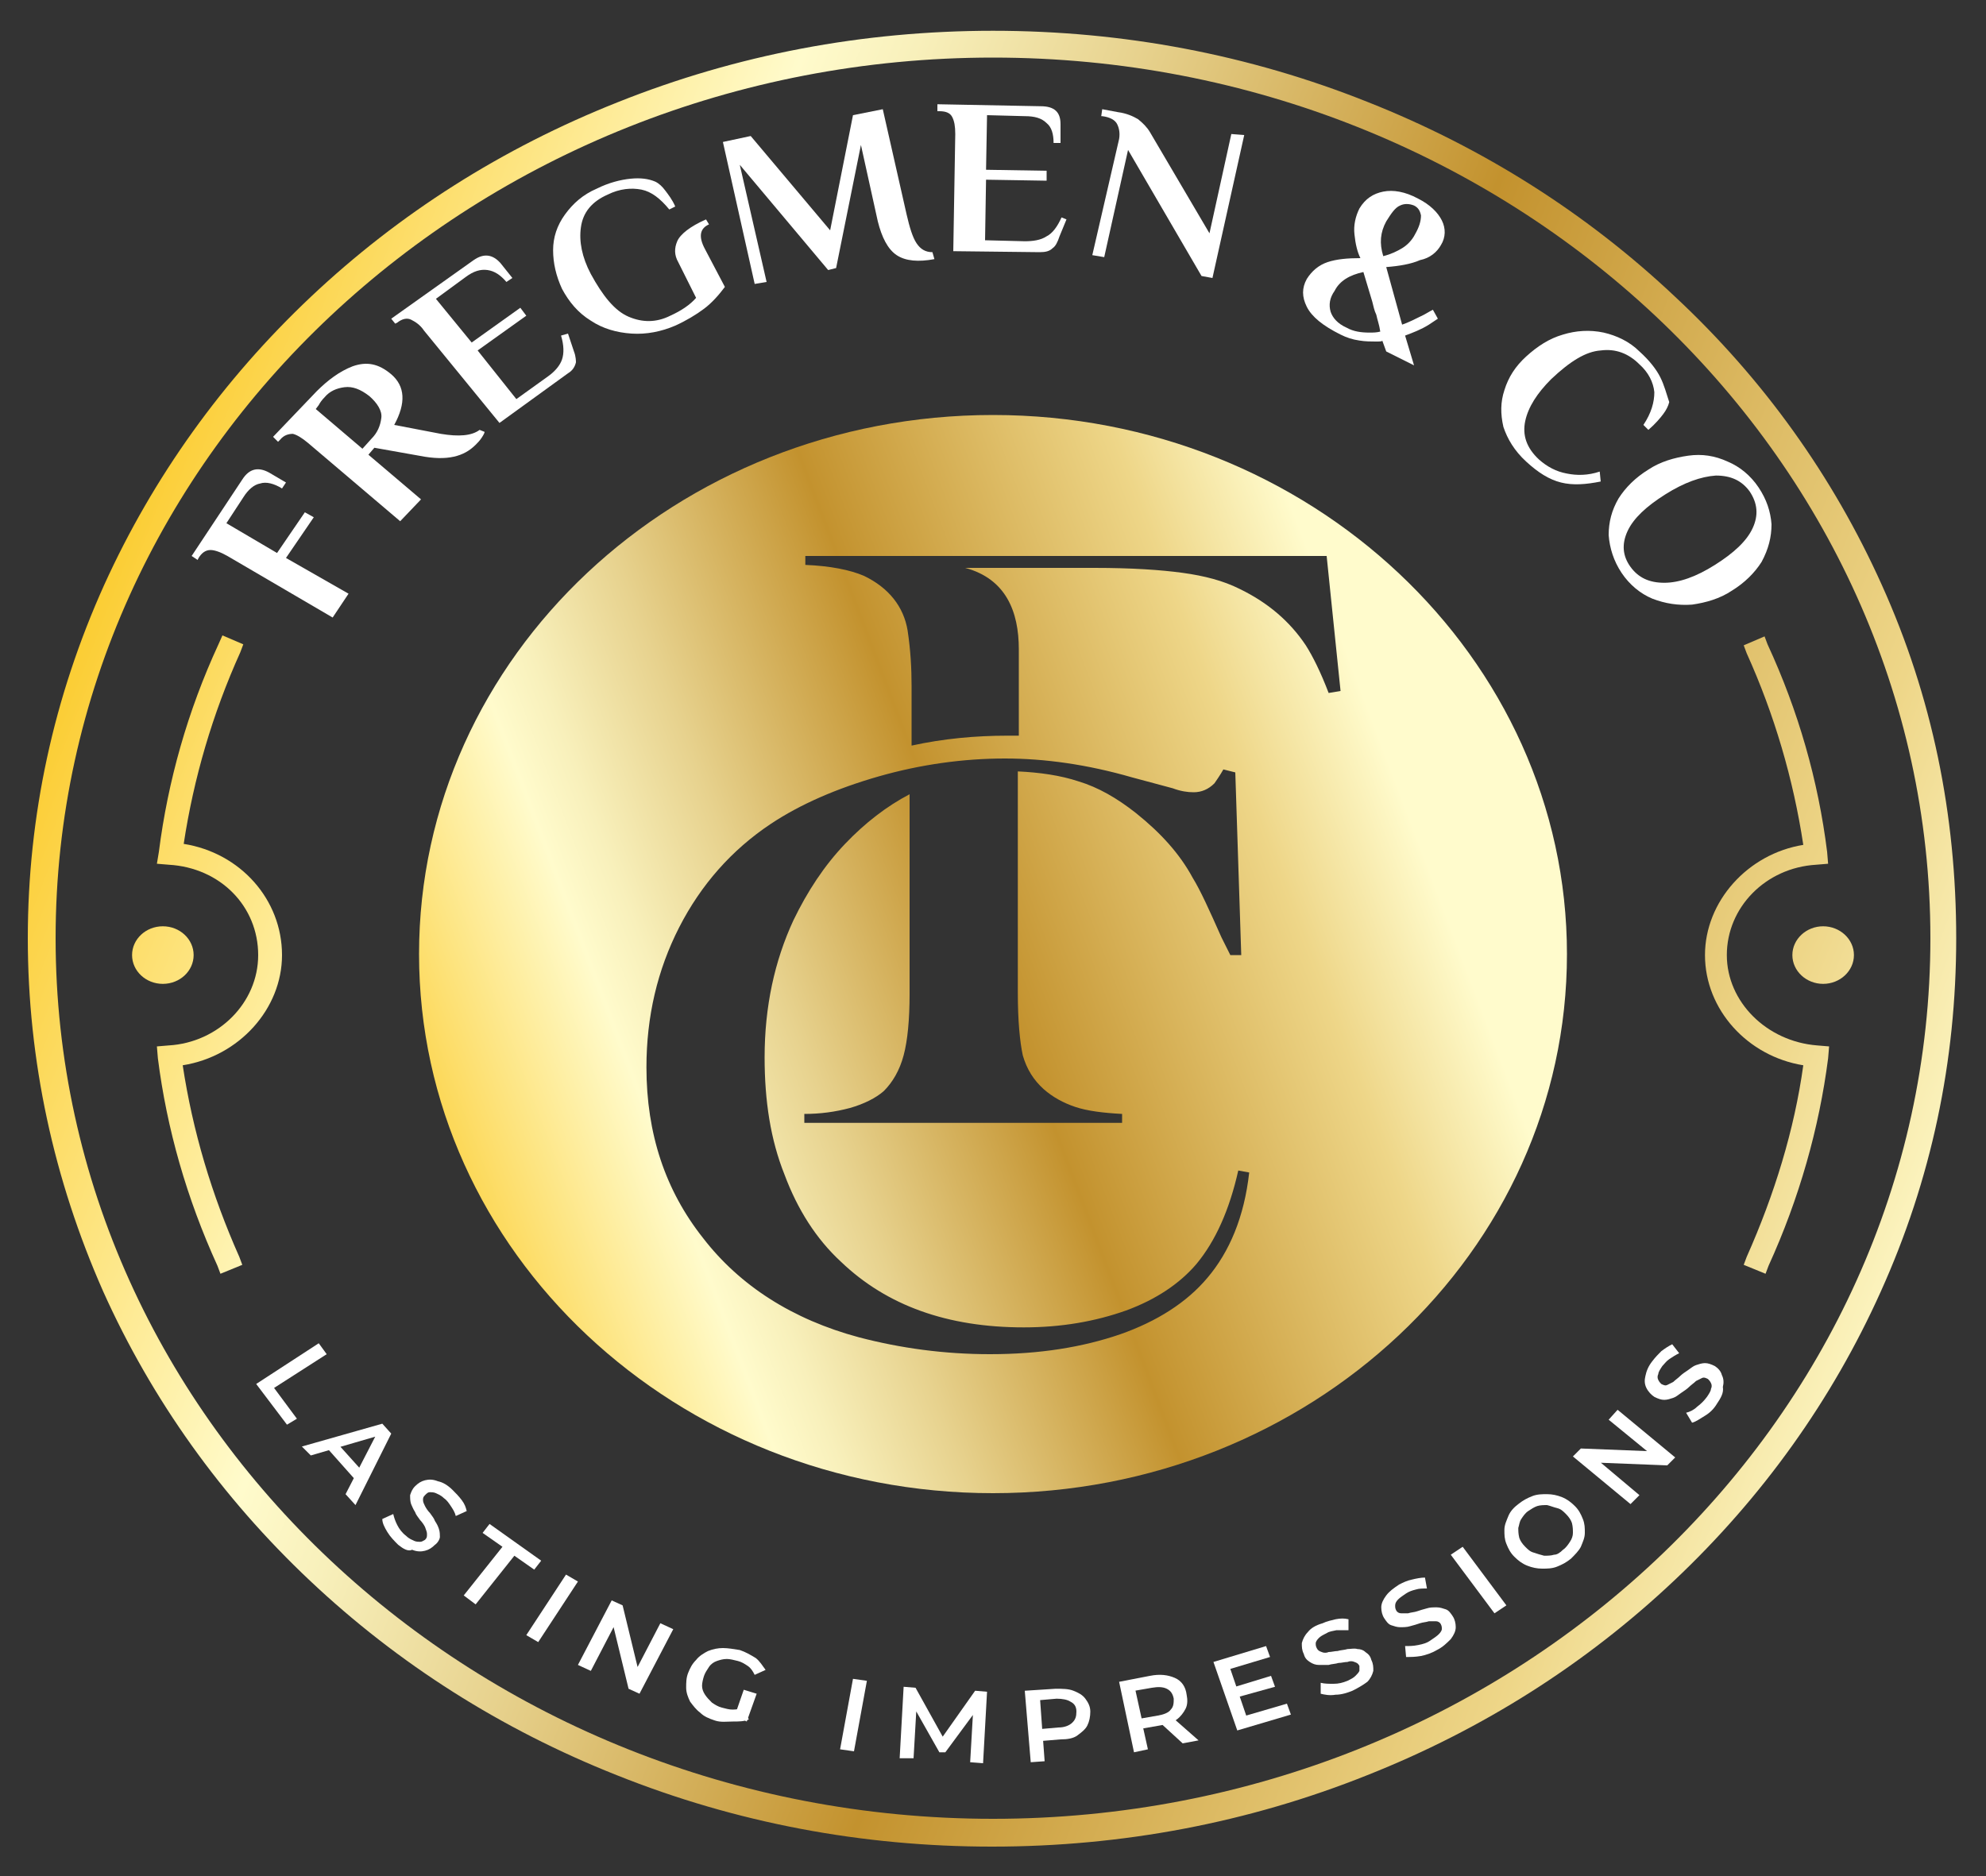 <?xml version="1.0" encoding="UTF-8"?>
<svg xmlns="http://www.w3.org/2000/svg" xmlns:xlink="http://www.w3.org/1999/xlink" version="1.1" id="Layer_1" x="0px" y="0px" viewBox="0 0 200 189" style="enable-background:new 0 0 200 189;" xml:space="preserve">
<rect x="0" y="0" width="200" height="189" fill="#333333" stroke="none"/>
<style type="text/css">
	.st0{fill:#FFFFFF;}
	.st1{fill:url(#XMLID_00000060748576005763814080000008177965969938450326_);}
	.st2{fill:url(#XMLID_00000142869975911584516870000007979506591209485996_);}
	.st3{fill:url(#XMLID_00000172422315763649955840000015330841654730144132_);}
	.st4{fill:url(#XMLID_00000165928601175757775310000010897302416329505695_);}
	.st5{fill:url(#XMLID_00000024711748212385012230000005506799800366178701_);}
	.st6{fill:url(#XMLID_00000160186038083326082270000017019272798323814286_);}
</style>
<g id="XMLID_708_">
	<g id="XMLID_1677_">
		<g id="XMLID_1678_">
			<path id="XMLID_1720_" class="st0" d="M25.8,139.4l6.3-4.1l0.8,1.1l-5.3,3.4l2.3,3.1l-1,0.6L25.8,139.4z"></path>
			<path id="XMLID_1717_" class="st0" d="M30.4,145.7l8.1-2.3l0.9,1l-3.6,7.2l-1-1.1l3.3-6.4l0.4,0.4l-7.2,2.1L30.4,145.7z      M32.8,145.7l1.1-0.4l2.7,3l-0.6,1L32.8,145.7z"></path>
			<path id="XMLID_1715_" class="st0" d="M40.1,155.6c-0.4-0.4-0.8-0.8-1.1-1.3c-0.3-0.5-0.5-0.9-0.5-1.3l1.1-0.5     c0.1,0.4,0.2,0.7,0.4,1.1c0.2,0.4,0.5,0.8,0.9,1.1c0.3,0.3,0.6,0.4,0.8,0.5c0.2,0.1,0.5,0.1,0.6,0.1c0.2,0,0.3-0.1,0.5-0.2     c0.2-0.2,0.2-0.3,0.2-0.6c0-0.2-0.1-0.4-0.2-0.7c-0.1-0.2-0.3-0.5-0.5-0.7c-0.2-0.3-0.4-0.5-0.5-0.8c-0.2-0.3-0.3-0.6-0.4-0.8     c-0.1-0.3-0.1-0.6-0.1-0.9c0.1-0.3,0.2-0.6,0.5-0.9c0.3-0.3,0.6-0.5,1-0.6c0.4-0.1,0.8-0.1,1.3,0.1c0.5,0.1,1,0.4,1.5,0.9     c0.3,0.3,0.6,0.6,0.9,1c0.3,0.4,0.4,0.7,0.5,1.1l-1.1,0.5c-0.1-0.4-0.3-0.7-0.5-1c-0.2-0.3-0.4-0.6-0.7-0.8     c-0.3-0.3-0.6-0.4-0.8-0.5c-0.2-0.1-0.5-0.1-0.6-0.1c-0.2,0-0.3,0.1-0.5,0.3c-0.2,0.2-0.2,0.3-0.2,0.5c0,0.2,0.1,0.4,0.2,0.6     c0.1,0.2,0.3,0.5,0.5,0.7c0.2,0.3,0.4,0.5,0.5,0.8c0.2,0.3,0.3,0.5,0.4,0.8c0.1,0.3,0.1,0.6,0.1,0.8s-0.2,0.6-0.5,0.8     c-0.3,0.3-0.6,0.5-1,0.6c-0.4,0.1-0.8,0.1-1.3-0.1C41.1,156.3,40.6,156,40.1,155.6z"></path>
			<path id="XMLID_1713_" class="st0" d="M46.7,160.7l3.9-4.9l-2-1.4l0.7-0.9l5.2,3.7l-0.7,0.9l-2-1.4l-3.9,4.9L46.7,160.7z"></path>
			<path id="XMLID_1711_" class="st0" d="M53,164.7l4-6.1l1.2,0.7l-4,6.1L53,164.7z"></path>
			<path id="XMLID_1709_" class="st0" d="M58.2,167.7l3.4-6.5l1.1,0.5l1.7,7l-0.5-0.2l2.6-5l1.3,0.6l-3.4,6.5l-1.1-0.5l-1.7-7     l0.5,0.2l-2.6,5L58.2,167.7z"></path>
			<path id="XMLID_1706_" class="st0" d="M72,173.3c-0.6-0.2-1.1-0.4-1.5-0.8c-0.4-0.3-0.7-0.7-1-1.1c-0.2-0.4-0.4-0.9-0.4-1.4     c0-0.5,0-1,0.2-1.5c0.2-0.5,0.4-0.9,0.8-1.3c0.3-0.4,0.8-0.7,1.2-0.9c0.5-0.2,1-0.3,1.5-0.3c0.5,0,1.1,0.1,1.7,0.2     c0.6,0.2,1.1,0.5,1.6,0.8c0.4,0.3,0.7,0.8,1,1.2l-1.1,0.5c-0.2-0.4-0.4-0.7-0.7-0.9c-0.3-0.2-0.6-0.4-1-0.5     c-0.4-0.1-0.8-0.2-1.1-0.2c-0.4,0-0.7,0.1-1,0.2c-0.3,0.1-0.6,0.3-0.8,0.6c-0.2,0.3-0.4,0.6-0.5,0.9c-0.1,0.3-0.2,0.7-0.2,1     c0,0.3,0.1,0.6,0.3,0.9c0.2,0.3,0.4,0.5,0.7,0.8c0.3,0.2,0.6,0.4,1,0.5c0.4,0.1,0.7,0.2,1.1,0.2c0.4,0,0.8-0.1,1.2-0.2l0.4,1.2     c-0.5,0.2-1,0.2-1.6,0.2S72.6,173.5,72,173.3z M75.2,173.4l-1.2-0.6l0.9-2.6l1.3,0.4L75.2,173.4z"></path>
			<path id="XMLID_1704_" class="st0" d="M84.6,176.2l1.3-7.1l1.4,0.2l-1.3,7.1L84.6,176.2z"></path>
			<path id="XMLID_1702_" class="st0" d="M90.6,177.1l0.4-7.2l1.2,0.1l3,5.4l-0.6,0l3.6-5.1l1.2,0.1l-0.4,7.2l-1.3-0.1l0.3-5.2     l0.3,0l-3.1,4.2l-0.6,0l-2.6-4.6l0.3,0l-0.3,5.2L90.6,177.1z"></path>
			<path id="XMLID_1699_" class="st0" d="M103.8,177.5l-0.6-7.2l3.1-0.2c0.7,0,1.3,0,1.8,0.2c0.5,0.2,0.9,0.4,1.2,0.8     c0.3,0.4,0.5,0.8,0.5,1.3c0,0.5-0.1,1-0.3,1.4c-0.2,0.4-0.6,0.7-1,1s-1,0.4-1.7,0.4l-2.4,0.2l0.6-0.7l0.2,2.7L103.8,177.5z      M105,174.8l-0.7-0.6l2.3-0.2c0.6,0,1.1-0.2,1.4-0.5c0.3-0.3,0.4-0.6,0.4-1.1c0-0.5-0.2-0.8-0.6-1c-0.3-0.2-0.8-0.3-1.4-0.3     l-2.3,0.2l0.6-0.7L105,174.8z"></path>
			<path id="XMLID_1695_" class="st0" d="M114.2,176.5l-1.5-7.1l3.1-0.6c1-0.2,1.8-0.1,2.5,0.2c0.7,0.3,1.1,0.9,1.2,1.7     c0.1,0.5,0.1,1-0.1,1.4c-0.2,0.4-0.5,0.8-0.9,1.1c-0.4,0.3-1,0.5-1.7,0.6l-2.3,0.4l0.5-0.7l0.6,2.7L114.2,176.5z M115.1,173.7     l-0.8-0.5l2.3-0.4c0.6-0.1,1.1-0.3,1.3-0.6c0.3-0.3,0.3-0.7,0.3-1.1c-0.1-0.5-0.3-0.8-0.7-1s-0.9-0.2-1.5-0.1l-2.3,0.4l0.5-0.8     L115.1,173.7z M119.1,175.6l-2.4-2.2l1.5-0.3l2.5,2.2L119.1,175.6z"></path>
			<path id="XMLID_1692_" class="st0" d="M124.6,174.3l-2.4-6.9l5.3-1.6l0.4,1.1l-4,1.2l1.6,4.7l4.1-1.2l0.4,1.1L124.6,174.3z      M124.8,170.9l-0.4-1l3.6-1.1l0.4,1.1L124.8,170.9z"></path>
			<path id="XMLID_1690_" class="st0" d="M136.2,170.3c-0.5,0.2-1.1,0.4-1.7,0.4c-0.6,0.1-1.1,0-1.5-0.1l0-1.1     c0.4,0.1,0.8,0.1,1.3,0.1c0.5,0,0.9-0.1,1.4-0.3c0.4-0.2,0.6-0.3,0.8-0.5c0.2-0.2,0.3-0.3,0.4-0.5c0-0.2,0-0.3,0-0.5     c-0.1-0.2-0.2-0.3-0.5-0.4c-0.2-0.1-0.5-0.1-0.7,0c-0.3,0-0.6,0.1-0.9,0.1c-0.3,0.1-0.7,0.1-1,0.2c-0.3,0-0.7,0-1,0     c-0.3,0-0.6-0.1-0.9-0.3c-0.3-0.2-0.5-0.4-0.6-0.8c-0.2-0.4-0.2-0.7-0.2-1.1c0.1-0.4,0.3-0.8,0.6-1.1c0.3-0.4,0.8-0.7,1.5-0.9     c0.4-0.2,0.9-0.3,1.3-0.4c0.5-0.1,0.9-0.1,1.3,0l0,1.1c-0.4,0-0.8,0-1.2,0c-0.4,0.1-0.7,0.1-1,0.3c-0.4,0.2-0.6,0.3-0.8,0.5     c-0.2,0.2-0.3,0.4-0.3,0.5c0,0.2,0,0.3,0.1,0.5c0.1,0.2,0.2,0.3,0.5,0.4c0.2,0.1,0.5,0.1,0.7,0c0.3,0,0.6-0.1,0.9-0.1     c0.3-0.1,0.7-0.1,1-0.2c0.3,0,0.7-0.1,1,0c0.3,0,0.6,0.1,0.8,0.3c0.3,0.2,0.5,0.4,0.6,0.8c0.2,0.4,0.2,0.7,0.2,1.1     c-0.1,0.4-0.3,0.8-0.6,1.1C137.3,169.7,136.8,170,136.2,170.3z"></path>
			<path id="XMLID_1688_" class="st0" d="M144.7,166.2c-0.5,0.3-1.1,0.5-1.6,0.6c-0.6,0.1-1,0.1-1.5,0.1l-0.1-1.1     c0.4,0,0.8,0,1.3-0.1s0.9-0.2,1.3-0.5c0.3-0.2,0.6-0.4,0.8-0.6c0.2-0.2,0.3-0.4,0.3-0.5c0-0.2,0-0.3-0.1-0.5     c-0.1-0.2-0.3-0.3-0.5-0.3c-0.2,0-0.5,0-0.7,0c-0.3,0.1-0.6,0.1-0.9,0.2c-0.3,0.1-0.6,0.2-1,0.3c-0.3,0.1-0.7,0.1-1,0.1     c-0.3,0-0.6-0.1-0.9-0.2c-0.3-0.1-0.5-0.4-0.7-0.7c-0.2-0.3-0.3-0.7-0.3-1.1c0-0.4,0.2-0.8,0.5-1.2c0.3-0.4,0.7-0.7,1.3-1.1     c0.4-0.2,0.8-0.4,1.3-0.5c0.4-0.1,0.9-0.2,1.3-0.2l0.2,1.1c-0.4,0-0.8,0-1.1,0.1c-0.4,0.1-0.7,0.2-1,0.4     c-0.3,0.2-0.6,0.4-0.8,0.6c-0.2,0.2-0.3,0.4-0.3,0.6c0,0.2,0,0.3,0.1,0.5c0.1,0.2,0.3,0.3,0.5,0.3c0.2,0,0.5,0,0.7,0     c0.3-0.1,0.6-0.1,0.9-0.2c0.3-0.1,0.6-0.2,1-0.3c0.3-0.1,0.6-0.1,1-0.1c0.3,0,0.6,0.1,0.9,0.2c0.3,0.1,0.5,0.4,0.7,0.7     c0.2,0.3,0.3,0.7,0.3,1.1c0,0.4-0.2,0.8-0.5,1.2C145.7,165.5,145.3,165.9,144.7,166.2z"></path>
			<path id="XMLID_1686_" class="st0" d="M150.5,162.5l-4.4-5.9l1.2-0.8l4.4,5.9L150.5,162.5z"></path>
			<path id="XMLID_1683_" class="st0" d="M158.2,157c-0.5,0.4-0.9,0.6-1.4,0.8c-0.5,0.2-1,0.2-1.5,0.2c-0.5,0-1-0.1-1.5-0.3     s-0.9-0.5-1.3-0.9c-0.4-0.4-0.6-0.8-0.8-1.3c-0.2-0.5-0.2-0.9-0.2-1.4s0.2-0.9,0.4-1.4c0.2-0.5,0.6-0.9,1-1.2     c0.5-0.4,0.9-0.6,1.4-0.8c0.5-0.2,1-0.2,1.5-0.2c0.5,0,1,0.1,1.5,0.3c0.5,0.2,0.9,0.5,1.3,0.9c0.4,0.4,0.6,0.8,0.8,1.3     c0.2,0.5,0.2,0.9,0.2,1.4c0,0.5-0.2,0.9-0.4,1.4C159,156.2,158.6,156.6,158.2,157z M157.4,156.1c0.3-0.2,0.5-0.5,0.7-0.8     c0.2-0.3,0.3-0.6,0.3-0.9c0-0.3,0-0.6-0.1-1c-0.1-0.3-0.3-0.6-0.6-0.9c-0.3-0.3-0.5-0.5-0.9-0.6s-0.6-0.2-1-0.3     c-0.3,0-0.7,0-1,0.1s-0.6,0.3-0.9,0.5c-0.3,0.2-0.5,0.5-0.7,0.8c-0.2,0.3-0.2,0.6-0.3,0.9c0,0.3,0,0.6,0.1,1     c0.1,0.3,0.3,0.6,0.6,0.9c0.3,0.3,0.5,0.5,0.9,0.6c0.3,0.1,0.6,0.2,1,0.3c0.3,0,0.7,0,1-0.1C156.8,156.6,157.1,156.4,157.4,156.1     z"></path>
			<path id="XMLID_1681_" class="st0" d="M164.2,151.5l-5.8-4.8l0.8-0.8l7.6,0.3l-0.4,0.4L162,143l0.9-1l5.8,4.8l-0.8,0.8l-7.6-0.3     l0.4-0.4l4.4,3.7L164.2,151.5z"></path>
			<path id="XMLID_1679_" class="st0" d="M172.9,141.4c-0.3,0.5-0.7,0.9-1.2,1.2c-0.5,0.3-0.9,0.6-1.3,0.7l-0.6-1     c0.4-0.1,0.8-0.3,1.1-0.6c0.4-0.3,0.7-0.6,1-1c0.2-0.3,0.4-0.6,0.4-0.8c0.1-0.2,0.1-0.4,0-0.6c-0.1-0.2-0.2-0.3-0.3-0.4     c-0.2-0.1-0.4-0.2-0.6-0.1c-0.2,0.1-0.4,0.2-0.6,0.3c-0.2,0.2-0.5,0.4-0.7,0.6c-0.2,0.2-0.5,0.4-0.8,0.6     c-0.3,0.2-0.5,0.4-0.8,0.5c-0.3,0.1-0.6,0.2-0.9,0.2s-0.6-0.1-1-0.3c-0.3-0.2-0.6-0.5-0.8-0.9c-0.2-0.4-0.2-0.8-0.1-1.2     c0.1-0.5,0.3-1,0.7-1.5c0.3-0.4,0.6-0.7,0.9-1c0.4-0.3,0.7-0.5,1.1-0.7l0.7,0.9c-0.4,0.2-0.7,0.4-1,0.6c-0.3,0.2-0.5,0.5-0.7,0.7     c-0.2,0.3-0.4,0.6-0.4,0.8c-0.1,0.2-0.1,0.4,0,0.6c0.1,0.2,0.2,0.3,0.3,0.4c0.2,0.1,0.4,0.2,0.6,0.1c0.2-0.1,0.4-0.2,0.6-0.3     c0.2-0.2,0.5-0.4,0.7-0.6c0.2-0.2,0.5-0.4,0.8-0.6s0.5-0.4,0.8-0.5s0.6-0.2,0.9-0.2c0.3,0,0.6,0.1,1,0.3c0.3,0.2,0.6,0.5,0.7,0.9     c0.2,0.4,0.2,0.8,0.1,1.2C173.6,140.3,173.3,140.8,172.9,141.4z"></path>
		</g>
	</g>
	
		<linearGradient id="XMLID_00000067236315349415645160000000781745753190861486_" gradientUnits="userSpaceOnUse" x1="38.107" y1="119.62" x2="141.274" y2="80.531">
		<stop offset="5.618000e-03" style="stop-color:#FBC926"></stop>
		<stop offset="0.253" style="stop-color:#FFFBCC"></stop>
		<stop offset="0.304" style="stop-color:#F8F0BB"></stop>
		<stop offset="0.407" style="stop-color:#E7D28E"></stop>
		<stop offset="0.55" style="stop-color:#CCA246"></stop>
		<stop offset="0.596" style="stop-color:#C3922E"></stop>
		<stop offset="0.871" style="stop-color:#EED688"></stop>
		<stop offset="1" style="stop-color:#FFFBCC"></stop>
	</linearGradient>
	<path id="XMLID_1672_" style="fill:url(#XMLID_00000067236315349415645160000000781745753190861486_);" d="M100,41.8   c-31.9,0-57.8,24.3-57.8,54.3c0,30,25.9,54.3,57.8,54.3c31.9,0,57.8-24.3,57.8-54.3C157.8,66.2,131.9,41.8,100,41.8z M121.6,128.7   c-2.1,2.5-5.1,4.4-8.8,5.7c-3.8,1.3-8.1,2-13.1,2c-4.6,0-9-0.6-13.2-1.7c-6.7-1.8-12-5.2-15.7-10c-3.8-4.8-5.7-10.5-5.7-17.2   c0-5.1,1.1-9.8,3.3-14.1c2.2-4.3,5.3-7.8,9.2-10.4c3-2,6.7-3.6,10.9-4.8c4.2-1.2,8.5-1.8,12.7-1.8c4,0,8.3,0.6,12.8,1.9l4.1,1.1   c0.8,0.3,1.5,0.4,2.1,0.4c0.8,0,1.5-0.3,2.1-0.9c0.2-0.3,0.5-0.7,0.9-1.4l1.2,0.3l0.6,18.4h-1.1c-0.4-0.8-0.7-1.4-0.9-1.8   c-1.2-2.7-2.1-4.7-2.9-6c-1.3-2.4-3.2-4.5-5.7-6.5c-1.9-1.5-3.8-2.6-5.8-3.2c-1.8-0.6-3.9-0.9-6.1-1V100c0,2.8,0.2,4.9,0.5,6.3   c0.4,1.4,1.1,2.5,2.1,3.4c0.9,0.8,2,1.4,3.2,1.8c1.2,0.4,2.8,0.6,4.7,0.7v0.9h-32v-0.9c1.6,0,3.1-0.2,4.6-0.6   c1.4-0.4,2.6-1,3.4-1.7c0.9-0.9,1.6-2.1,2-3.6c0.4-1.5,0.6-3.6,0.6-6.2V80c-2.3,1.2-4.5,2.9-6.5,5c-2.1,2.2-3.8,4.8-5.2,7.7   c-1.9,4.1-2.9,8.7-2.9,13.8c0,4.4,0.6,8.3,2,11.8c1.3,3.5,3.2,6.5,5.7,8.8c4.6,4.4,10.7,6.6,18.4,6.6c3.8,0,7.2-0.6,10.3-1.7   c3-1.1,5.4-2.7,7.1-4.7c1.9-2.3,3.3-5.4,4.2-9.4l1.1,0.2C125.3,122.6,123.8,126.1,121.6,128.7z M133.8,69.8   c-0.8-2.1-1.6-3.7-2.3-4.8c-1.6-2.4-3.8-4.3-6.7-5.7c-1.6-0.8-3.5-1.3-5.7-1.6c-2.2-0.3-5.1-0.5-8.9-0.5H97.2   c4.1,1.1,5.4,4.4,5.4,8.2v8.7c-0.4,0-0.8,0-1.1,0c-3.3,0-6.5,0.3-9.7,1v-6c0-1.8-0.1-3.6-0.4-5.6C91,61.1,89.5,59.2,87,58   c-1.4-0.6-3.4-1-5.9-1.1V56h52.5l1.4,13.6L133.8,69.8z"></path>
	<g id="XMLID_794_">
		<g>
			<g id="XMLID_00000163074747358257749980000005569855172873180316_">
				<path id="XMLID_00000153682280042231694590000017396404853167021242_" class="st0" d="M28.8,56.2l2.8-4.1l-0.9-0.5l-2.8,4.1      l-5.1-3l1.7-2.6c0.5-0.8,1.1-1.3,1.7-1.4c0.6-0.2,1.4,0,2.2,0.5l0.4-0.6l-1.7-1c-1.1-0.6-2-0.4-2.7,0.7L19.3,56l0.6,0.4l0.1-0.2      c0.3-0.5,0.7-0.8,1.2-0.8c0.4,0,1,0.2,1.7,0.6l10.6,6.2l1.6-2.4L28.8,56.2z"></path>
				<path id="XMLID_00000056425747727472321040000004533694947021565357_" class="st0" d="M48.3,43.3c-0.8,0.6-2.1,0.7-3.9,0.4      l-4.7-0.9c1.2-2.2,1.1-3.9-0.3-5.1c-1.3-1.1-2.5-1.3-3.9-0.8c-1.3,0.5-2.5,1.4-3.6,2.5L27.5,44l0.5,0.5l0.2-0.2      c0.4-0.5,0.9-0.6,1.3-0.6c0.4,0.1,0.9,0.4,1.5,0.9l9.3,7.9l2.1-2.2l-5.3-4.5l0.6-0.7l4.5,0.8c1.5,0.3,2.6,0.3,3.5,0.1      c0.9-0.2,1.6-0.6,2.2-1.2c0.2-0.2,0.4-0.4,0.6-0.7c0.2-0.3,0.3-0.5,0.3-0.6L48.3,43.3z M37.4,44.2l-0.9,1l-4.7-4l0.3-0.4      c0.1-0.2,0.3-0.5,0.6-0.8c0.5-0.6,1.2-0.9,2-1c0.8-0.1,1.6,0.2,2.5,0.9c0.8,0.7,1.3,1.5,1.2,2.2C38.3,42.9,38,43.6,37.4,44.2z"></path>
				<path id="XMLID_00000121242255595000044600000015951949757716514226_" class="st0" d="M57.8,35.4l-0.6-1.8l-0.7,0.2      c0.3,1,0.3,1.8,0.1,2.4c-0.2,0.6-0.7,1.2-1.4,1.7L52,40.2l-3.9-4.9l4.9-3.5l-0.6-0.8l-4.9,3.5l-3.6-4.4l3-2.2      c0.8-0.6,1.5-0.8,2.2-0.7c0.7,0.1,1.3,0.5,1.9,1.2l0.6-0.4l-1.2-1.5c-0.8-0.9-1.7-1-2.7-0.3l-8.3,5.9l0.4,0.5l0.2-0.1      c0.5-0.4,1-0.5,1.4-0.3c0.4,0.2,0.9,0.5,1.3,1.1l7.6,9.3l6.9-5c0.5-0.3,0.7-0.7,0.8-1.1C58,36.4,58,35.9,57.8,35.4z"></path>
				<path id="XMLID_00000082358200214356151240000009825588453134177177_" class="st0" d="M71,25.1c-0.7-1.3-0.5-2.1,0.4-2.5      l-0.3-0.5c-1.6,0.7-2.6,1.5-2.9,2.2c-0.3,0.7-0.3,1.4,0.1,2.1l1.8,3.6c-0.6,0.7-1.5,1.3-2.6,1.8c-1.4,0.7-2.8,0.7-4.2,0.1      c-1.4-0.6-2.6-2.1-3.8-4.3c-0.9-1.7-1.2-3.3-1-4.7c0.2-1.5,1.1-2.6,2.7-3.3c1.2-0.6,2.4-0.7,3.4-0.5c1,0.2,1.9,0.9,2.8,2      l0.6-0.3c-0.3-0.7-0.7-1.2-1-1.6c-0.3-0.4-0.6-0.7-1-0.9c-0.7-0.3-1.5-0.4-2.5-0.3c-1,0.1-2.2,0.4-3.4,1      c-1.4,0.6-2.4,1.5-3.2,2.6c-0.8,1.1-1.2,2.3-1.2,3.6c0,1.3,0.3,2.6,0.9,3.9c0.7,1.3,1.6,2.4,2.9,3.2c1.2,0.8,2.6,1.2,4.1,1.3      c1.5,0.1,3-0.2,4.4-0.8c1.1-0.5,2.1-1.1,2.9-1.7c0.8-0.6,1.5-1.4,2.1-2.2L71,25.1z"></path>
				<path id="XMLID_00000065755193404100479050000006758489082094299809_" class="st0" d="M93.9,25.4c-0.7,0-1.2-0.3-1.6-0.9      c-0.4-0.6-0.7-1.6-1-2.9L88.9,11l-3,0.6l-2.3,11.6l-8-9.5l-2.8,0.6L76,28.6l1.2-0.2l-2.7-11.8l8.9,10.6l0.8-0.2l2.5-12.4      l1.7,7.7c0.4,1.6,1,2.8,1.9,3.4c0.9,0.6,2.2,0.7,3.8,0.4L93.9,25.4z"></path>
				<path id="XMLID_00000080913460513346330540000000713936114874754452_" class="st0" d="M106.9,21.9c-0.4,0.9-0.9,1.6-1.5,1.9      c-0.6,0.4-1.4,0.5-2.2,0.5l-4-0.1l0.1-6.1l6.1,0.1l0-1l-6.1-0.1l0.1-5.5l3.8,0.1c1,0,1.7,0.2,2.2,0.7c0.5,0.4,0.7,1.1,0.7,2      l0.7,0l0-1.9c0-1.2-0.6-1.8-2-1.8l-10.4-0.2l0,0.7h0.2c0.7,0,1.1,0.2,1.3,0.6c0.2,0.4,0.3,0.9,0.3,1.7L96,25.3l8.7,0.1      c0.6,0,1-0.1,1.3-0.4c0.3-0.2,0.5-0.6,0.7-1.2l0.7-1.7L106.9,21.9z"></path>
				<path id="XMLID_00000153704657641485121230000008364032607711423670_" class="st0" d="M124,13.5l-2.2,10l-6-10.2      c-0.3-0.5-0.7-0.9-1.2-1.3c-0.5-0.3-1.2-0.6-2-0.7l-1.6-0.3l-0.1,0.7l0.1,0c0.8,0.1,1.3,0.4,1.5,0.8c0.2,0.4,0.3,0.9,0.2,1.5      L110,25.7l1.2,0.2l2.4-10.8l7.4,12.7l1.1,0.2l3.2-14.4L124,13.5z"></path>
				<path id="XMLID_00000039825664073848440730000009189033583777763468_" class="st0" d="M145.1,24.7c0.5-0.8,0.5-1.7,0.1-2.5      c-0.4-0.8-1.2-1.6-2.4-2.2c-1.3-0.7-2.5-0.9-3.5-0.7c-1,0.2-1.8,0.7-2.4,1.7c-0.4,0.8-0.6,1.7-0.5,2.6c0.1,1,0.3,1.8,0.6,2.4      c-1.3,0-2.4,0.1-3.3,0.4c-0.9,0.3-1.6,0.9-2.1,1.7c-0.5,0.9-0.5,1.8,0,2.8c0.5,1,1.6,1.9,3.4,2.8c0.6,0.3,1.2,0.5,1.9,0.6      c0.6,0.1,1.2,0.1,1.6,0.1c0.5,0,0.7,0,0.7-0.1l0.4,1.1l2.8,1.4l-0.9-3c0.8-0.3,1.6-0.6,2.4-1.1c0.3-0.2,0.6-0.4,0.9-0.6      l-0.5-0.9c-0.4,0.2-0.7,0.4-0.9,0.5c-0.8,0.4-1.6,0.8-2.2,1l-1.6-5.8c1.3-0.1,2.5-0.3,3.4-0.7C144,26,144.7,25.4,145.1,24.7z       M137.9,33.5c-0.8,0-1.6-0.1-2.3-0.5c-0.9-0.4-1.4-1-1.6-1.6c-0.2-0.7-0.1-1.4,0.4-2.1c0.5-1,1.5-1.6,2.9-1.9l0.9,3      c0.1,0.4,0.2,0.9,0.4,1.3c0.1,0.5,0.3,1,0.4,1.7C138.6,33.5,138.3,33.5,137.9,33.5z M142.5,23.6c-0.3,0.6-0.8,1.1-1.3,1.4      c-0.5,0.3-1.1,0.6-1.9,0.8c-0.4-1.3-0.3-2.4,0.3-3.5c0.5-0.8,0.9-1.4,1.4-1.6c0.4-0.2,0.9-0.2,1.4,0c0.4,0.2,0.6,0.5,0.7,1      C143.1,22.3,142.9,22.9,142.5,23.6z"></path>
				<path id="XMLID_00000029766200491168695540000007610024247798928266_" class="st0" d="M167.2,38c-0.4-0.8-1.1-1.7-2.1-2.6      c-1-1-2.3-1.6-3.6-1.9c-1.4-0.3-2.8-0.2-4.1,0.2c-1.4,0.4-2.6,1.2-3.7,2.2c-1.1,1-1.8,2.1-2.2,3.4c-0.4,1.2-0.4,2.4-0.1,3.7      c0.4,1.2,1.1,2.4,2.3,3.5c1.2,1.1,2.3,1.8,3.5,2.1c1.2,0.3,2.5,0.2,4-0.1l-0.1-1c-1.2,0.4-2.3,0.4-3.3,0.2      c-1.1-0.2-2-0.7-2.8-1.4c-1.3-1.2-1.7-2.5-1.4-3.9c0.3-1.4,1.2-2.8,2.6-4.2c1.9-1.8,3.5-2.8,5-2.9c1.5-0.2,2.8,0.3,3.9,1.4      c0.9,0.8,1.4,1.8,1.5,2.8c0,1-0.3,2.1-1.1,3.3l0.5,0.5c0.7-0.6,1.2-1.2,1.5-1.6c0.3-0.4,0.5-0.8,0.6-1.2      C167.8,39.6,167.6,38.8,167.2,38z"></path>
				<path id="XMLID_00000059285409550284610880000006816920823392991363_" class="st0" d="M178.4,52.8c-0.1-1.3-0.5-2.5-1.3-3.7      c-0.8-1.2-1.9-2.1-3.1-2.6c-1.3-0.6-2.6-0.8-4-0.6c-1.4,0.2-2.8,0.6-4,1.4c-1.3,0.8-2.3,1.8-3,2.9c-0.7,1.2-1,2.4-1,3.7      c0.1,1.3,0.5,2.6,1.3,3.8c0.8,1.2,1.9,2.1,3.1,2.6c1.3,0.5,2.6,0.7,4,0.6c1.4-0.2,2.8-0.6,4-1.4c1.3-0.8,2.3-1.8,3-2.9      C178.1,55.3,178.4,54.1,178.4,52.8z M176.5,53.2c-0.6,1.3-1.9,2.5-3.8,3.7c-1.9,1.2-3.6,1.8-5.1,1.8c-1.5,0-2.6-0.5-3.4-1.6      c-0.8-1.1-0.9-2.3-0.3-3.6c0.6-1.3,1.9-2.5,3.8-3.7c1.9-1.2,3.6-1.8,5.1-1.9c1.5,0,2.6,0.5,3.4,1.6      C177,50.7,177.1,51.9,176.5,53.2z"></path>
			</g>
		</g>
	</g>
	<g id="XMLID_776_">
		<g id="XMLID_784_">
			
				<linearGradient id="XMLID_00000007426235706764363310000015512526227824484280_" gradientUnits="userSpaceOnUse" x1="-7.083" y1="86.981" x2="182.85" y2="161.174">
				<stop offset="5.618000e-03" style="stop-color:#FBC926"></stop>
				<stop offset="0.253" style="stop-color:#FFFBCC"></stop>
				<stop offset="0.304" style="stop-color:#F8F0BB"></stop>
				<stop offset="0.407" style="stop-color:#E7D28E"></stop>
				<stop offset="0.55" style="stop-color:#CCA246"></stop>
				<stop offset="0.596" style="stop-color:#C3922E"></stop>
				<stop offset="0.871" style="stop-color:#EED688"></stop>
				<stop offset="1" style="stop-color:#FFFBCC"></stop>
			</linearGradient>
			
				<ellipse id="XMLID_793_" style="fill:url(#XMLID_00000007426235706764363310000015512526227824484280_);" cx="16.4" cy="96.2" rx="3.1" ry="2.9"></ellipse>
			
				<linearGradient id="XMLID_00000109725394658504605690000012110621407492177080_" gradientUnits="userSpaceOnUse" x1="-4.992" y1="85.501" x2="176.53" y2="156.409">
				<stop offset="5.618000e-03" style="stop-color:#FBC926"></stop>
				<stop offset="0.253" style="stop-color:#FFFBCC"></stop>
				<stop offset="0.304" style="stop-color:#F8F0BB"></stop>
				<stop offset="0.407" style="stop-color:#E7D28E"></stop>
				<stop offset="0.55" style="stop-color:#CCA246"></stop>
				<stop offset="0.596" style="stop-color:#C3922E"></stop>
				<stop offset="0.871" style="stop-color:#EED688"></stop>
				<stop offset="1" style="stop-color:#FFFBCC"></stop>
			</linearGradient>
			<path id="XMLID_792_" style="fill:url(#XMLID_00000109725394658504605690000012110621407492177080_);" d="M18.5,85     c1-6.6,2.9-13.1,5.7-19.3l0.3-0.8l-2.1-0.9L22,64.9c-3.1,6.7-5.1,13.8-6,20.9L15.8,87l1.2,0.1c5.2,0.3,9,4.2,9,9.1     c0,4.8-4,8.8-9,9.1l-1.2,0.1l0.1,1.2c0.9,7.1,2.9,14.1,6,20.9l0.3,0.8l2.2-0.9l-0.3-0.8c-2.8-6.3-4.7-12.7-5.7-19.3     c5.7-0.9,10-5.7,10-11.1C28.4,90.6,24.2,85.9,18.5,85z"></path>
			
				<linearGradient id="XMLID_00000050663700150673069810000012226411127838274186_" gradientUnits="userSpaceOnUse" x1="16.161" y1="30.751" x2="206.094" y2="104.944">
				<stop offset="5.618000e-03" style="stop-color:#FBC926"></stop>
				<stop offset="0.253" style="stop-color:#FFFBCC"></stop>
				<stop offset="0.304" style="stop-color:#F8F0BB"></stop>
				<stop offset="0.407" style="stop-color:#E7D28E"></stop>
				<stop offset="0.55" style="stop-color:#CCA246"></stop>
				<stop offset="0.596" style="stop-color:#C3922E"></stop>
				<stop offset="0.871" style="stop-color:#EED688"></stop>
				<stop offset="1" style="stop-color:#FFFBCC"></stop>
			</linearGradient>
			<path id="XMLID_788_" style="fill:url(#XMLID_00000050663700150673069810000012226411127838274186_);" d="M183.6,93.3     c-1.7,0-3.1,1.3-3.1,2.9s1.4,2.9,3.1,2.9c1.7,0,3.1-1.3,3.1-2.9S185.3,93.3,183.6,93.3z"></path>
			
				<linearGradient id="XMLID_00000071552156017383610020000016155774728500292285_" gradientUnits="userSpaceOnUse" x1="22.524" y1="35.576" x2="204.026" y2="106.475">
				<stop offset="5.618000e-03" style="stop-color:#FBC926"></stop>
				<stop offset="0.253" style="stop-color:#FFFBCC"></stop>
				<stop offset="0.304" style="stop-color:#F8F0BB"></stop>
				<stop offset="0.407" style="stop-color:#E7D28E"></stop>
				<stop offset="0.55" style="stop-color:#CCA246"></stop>
				<stop offset="0.596" style="stop-color:#C3922E"></stop>
				<stop offset="0.871" style="stop-color:#EED688"></stop>
				<stop offset="1" style="stop-color:#FFFBCC"></stop>
			</linearGradient>
			<path id="XMLID_786_" style="fill:url(#XMLID_00000071552156017383610020000016155774728500292285_);" d="M173.9,96.2     c0-4.8,3.9-8.8,9-9.1l1.2-0.1l-0.1-1.2c-0.9-7.2-2.9-14.2-6-20.9l-0.3-0.8l-2.1,0.9l0.3,0.8c2.8,6.2,4.7,12.7,5.7,19.3     c-5.6,0.9-9.9,5.7-9.9,11.1c0,5.5,4.3,10.2,9.9,11.1c-0.9,6.5-2.9,13-5.7,19.3l-0.3,0.8l2.2,0.9l0.3-0.8c3.1-6.8,5.1-13.9,6-20.9     l0.1-1.2l-1.2-0.1C177.9,104.9,173.9,100.9,173.9,96.2z"></path>
		</g>
		<g id="XMLID_778_">
			
				<linearGradient id="XMLID_00000132066152182706997520000006997299284471903892_" gradientUnits="userSpaceOnUse" x1="5.133" y1="57.441" x2="195.063" y2="131.633">
				<stop offset="5.618000e-03" style="stop-color:#FBC926"></stop>
				<stop offset="0.253" style="stop-color:#FFFBCC"></stop>
				<stop offset="0.304" style="stop-color:#F8F0BB"></stop>
				<stop offset="0.407" style="stop-color:#E7D28E"></stop>
				<stop offset="0.55" style="stop-color:#CCA246"></stop>
				<stop offset="0.596" style="stop-color:#C3922E"></stop>
				<stop offset="0.871" style="stop-color:#EED688"></stop>
				<stop offset="1" style="stop-color:#FFFBCC"></stop>
			</linearGradient>
			<path id="XMLID_779_" style="fill:url(#XMLID_00000132066152182706997520000006997299284471903892_);" d="M189.5,58.9     c-4.9-10.9-11.9-20.7-20.8-29c-8.9-8.4-19.3-15-30.9-19.6c-12-4.8-24.7-7.2-37.8-7.2c-13.1,0-25.8,2.4-37.8,7.2     c-11.6,4.6-22,11.2-30.9,19.6c-8.9,8.4-15.9,18.2-20.8,29C5.4,70.2,2.8,82.2,2.8,94.5s2.6,24.3,7.6,35.6     c4.9,10.9,11.9,20.7,20.8,29.1c8.9,8.4,19.3,15,30.9,19.6c12,4.8,24.7,7.2,37.8,7.2c13.1,0,25.8-2.4,37.8-7.2     c11.6-4.6,22-11.2,30.9-19.6c8.9-8.4,15.9-18.2,20.8-29.1c5.1-11.3,7.6-23.2,7.6-35.6S194.6,70.2,189.5,58.9z M100,183.2     c-52,0-94.4-39.8-94.4-88.7S48,5.8,100,5.8s94.4,39.8,94.4,88.7S152,183.2,100,183.2z"></path>
		</g>
	</g>
</g>
</svg>
